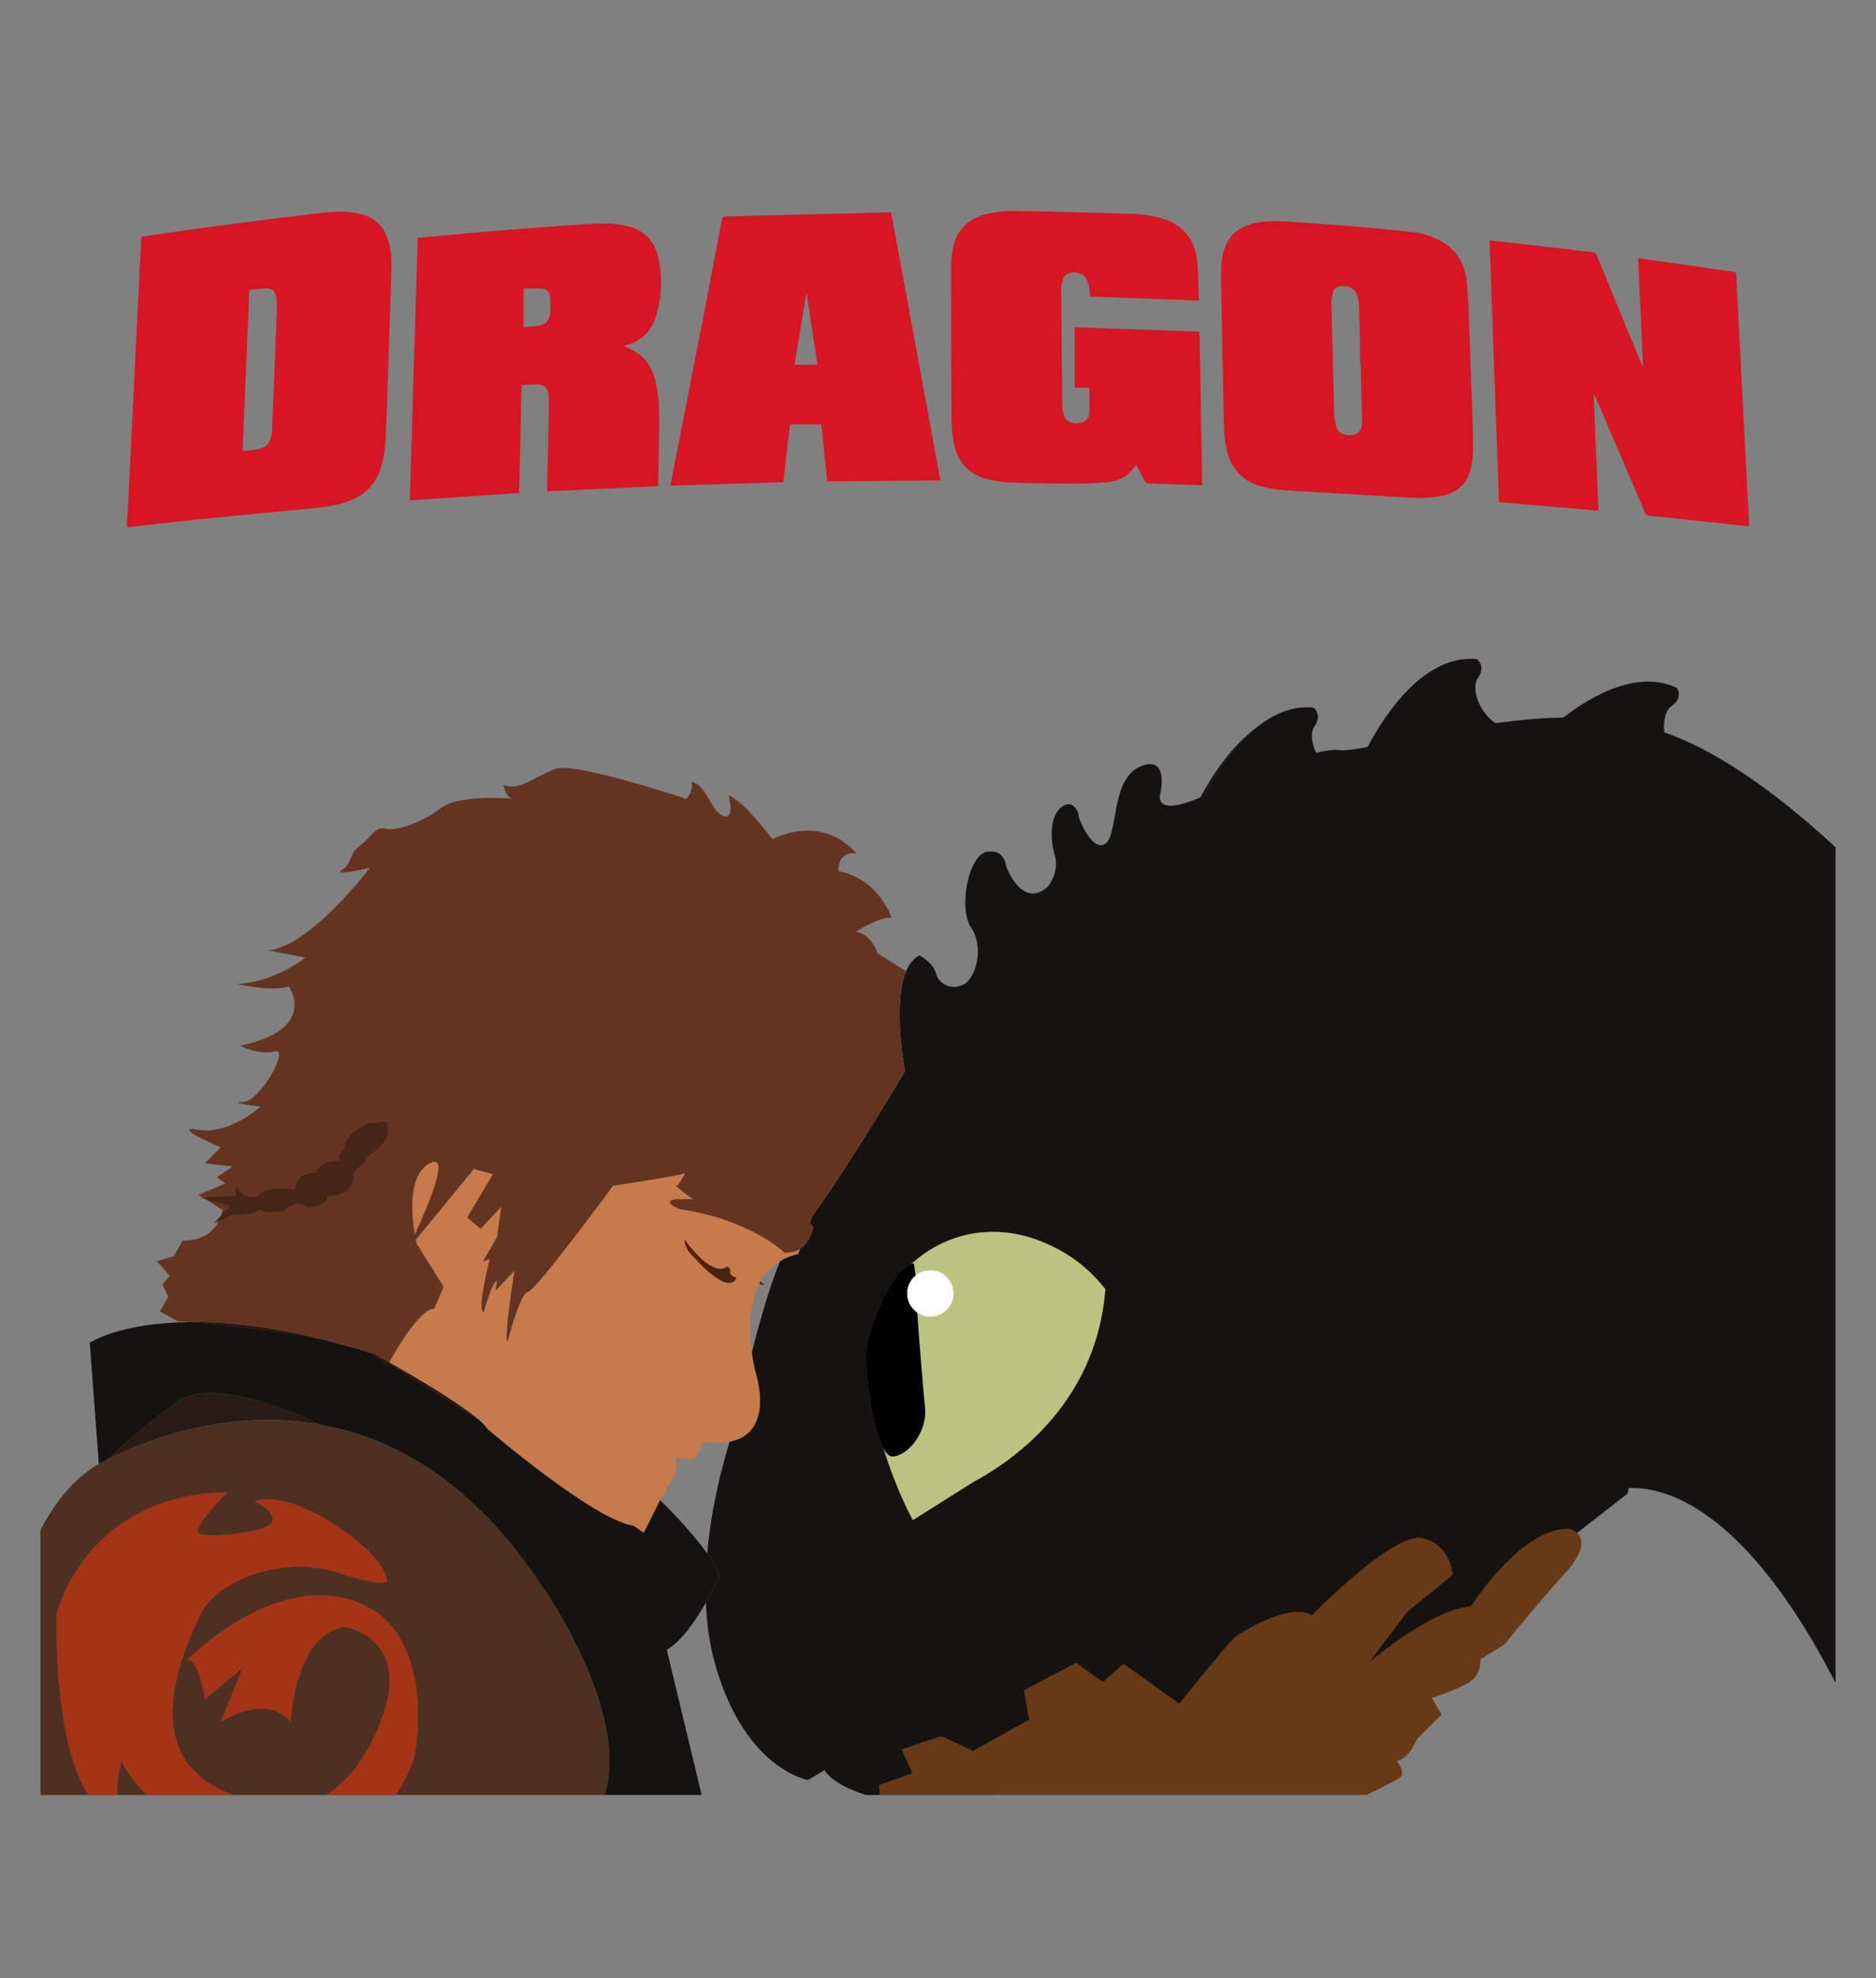 <?xml version="1.0" encoding="UTF-8"?>
<svg id="Calque_2" data-name="Calque 2" xmlns="http://www.w3.org/2000/svg" xmlns:xlink="http://www.w3.org/1999/xlink" viewBox="0 0 2090.162 2204.101">
  <rect x="0" y="0" width="2090.162" height="2204.101" fill="#808080" stroke="none"/>
  <defs>
    <style>
      .cls-1 {
        fill: #653420;
      }

      .cls-2 {
        fill: #251610;
      }

      .cls-3 {
        fill: #fff;
      }

      .cls-4 {
        fill: #d71523;
      }

      .cls-5 {
        fill: #472418;
      }

      .cls-6 {
        fill: #c77a4b;
      }

      .cls-7 {
        fill: #14130f;
      }

      .cls-8 {
        fill: #291a16;
      }

      .cls-9 {
        fill: #bbc381;
      }

      .cls-10 {
        clip-path: url(#clippath);
      }

      .cls-11 {
        fill: none;
      }

      .cls-12 {
        fill: #492310;
      }

      .cls-13 {
        fill: #683917;
      }

      .cls-14 {
        fill: #4d3021;
      }

      .cls-15 {
        fill: #a53315;
      }
    </style>
    <clipPath id="clippath">
      <rect class="cls-11" x="45.082" width="2000" height="2000"/>
    </clipPath>
  </defs>
  <g class="cls-10">
    <g>
      <path class="cls-7" d="m1854.282,815.99c-1.57-13.01,1.62-24.79,7.92-29.16,13.88-9.64,6.16-20.38,6.16-20.38-42.78-20.07-92.39,6.78-126.7,33.11-24.36.26-50.17,2.72-75.64,6.24-19.49-13.94-26.78-39.96-19.54-50.18,9.77-13.79-1.15-21.26-1.15-21.26-57.91-5.3-101.34,59.75-121.67,97.94-14.6,2.71-25.42,4.21-30.94,3.55-6.79-.81-15.84.36-26.33,2.9-5.49-11.39-6.32-23.05-2.01-29.13,9.76-13.79-1.15-21.26-1.15-21.26-24.01-2.2-45.52,7.69-63.94,22.75-26.25,21.46-46.2,53.41-58.06,75.8-1.31.54-2.6,1.07-3.87,1.58-2.15.88-4.24,1.71-6.26,2.51-46.72,18.38-38.3-6.89-38.3-6.89,0,0,10.34-44.05-22.59-29.88-32.94,14.17-24.13,76.98-39.07,86.17-14.93,9.2-30.25-30.63-29.49-31.78.77-1.15-5.36-19.92-18.76-9.58-13.41,10.34-13.02,35.62-7.66,54,5.36,18.39-7.28,34.34-7.28,34.34-28.85,27.07-46.98-21.95-46.98-21.95,0,0-1.02-19.66-21.44-16.34-20.43,3.31-32.17,62.8-17.37,84.76,14.81,21.96,4.86,56.17-8.42,63.06-13.28,6.9-27.83-.25-31.15-12.76-2.81-10.61-14.62-17.73-18.15-19.65-6.7,3.26-11.51,9.53-14.88,17.62-2.71,6.46-4.5,14.08-5.62,22.26-.04.31-.08.62-.12.93-4.98,38.38,4.56,88.37,4.56,88.37,0,0-65.09,109.29-103.68,161.81l-2.56,6.87-.11.3c1.46,1.3,2.79,2.68,3.96,4.13,0,0-1.97,16.52-14.64,24.57l-2.21,5.94s-9.2,1.18-19.98,7.97c-11.07,25.88-22.42,65.78-31.53,101.8.88,6.32,2.09,13,3.64,20.06,0,0,24.11,68.88-28.31,79.18-7.52,24.14-20.32,71.19-25.01,124.45,6.94,9.71,12.14,18.8,13.49,25.58,0,0-5.84,13.21-14.99,29.25.92,23.29,4.05,46.69,10.39,68.98,33.32,117.2,103.41,128.69,103.41,128.69l18.38-10.92c10.38,17.03,44.19,27.75,62.12,32.38l-1.22-15.72,37.34-13.21-12.07-26.43s40.79-14.36,43.66-14.36,35.62,16.09,35.62,16.09l62.62-35.05-5.75-32.74,58.02-30.45,29.87,21.26,22.98-20.11,62.05,44.23s52.27-64.34,59.74-71.8c7.47-7.47,65.49-41.94,87.89-26.43,0,0,90.77-93.06,122.94-86.17s33.89,40.79,33.89,40.79l-49.97,40.78c-32.505,21.725-65.009,43.45-97.514,65.175,9.805,12.804,25.447,19.185,40.34,16.34,16.293-3.112,24.751-15.94,26.298-18.383-.112-1.931-.537-3.038-1.277-3.319-1.537-.585-4.431,2.393-8.681,8.936,14.379-5.814,30.273-13.242,46.979-22.787,22.854-13.058,41.739-26.941,56.872-39.638,36.854-26.37,66.613-48.622,87.319-64.34,42.893-32.561,94.953-73.533,94.953-73.533,0,0,.27-2.01.78-5.85,40.91-1.93,137.55,21.63,245.1,245.98l30.63-915.32s-122.83-133.9-235.88-172.67Zm-638.07,690.46c-32.47,86.38-104.2,129.94-131.75,144.76-22.47,14.17-44.93,28.34-67.4,42.51,0,0-18.6-33.64-32.6-79.73-12.67-23.29-20.29-85.94-19.68-104.8.74-22.57,25.53-91.11,50.34-100.74,0-.01.01-.01.02-.01,15.46-13.9,37.84-28.4,67.44-33.81,43.81-8,78.58,8.47,91.88,15.01,29.48,14.48,47.75,34.71,57.07,46.72-1.51,20.29-5.66,44.38-15.32,70.09Z"/>
      <path class="cls-7" d="m812.962,1606.31c3.39-10.91,5.71-17.14,5.71-17.14,0,0,7.82-38.18,18.96-82.1.88,6.32,2.09,13,3.64,20.06,0,0,24.11,68.88-28.31,79.18Z"/>
      <path class="cls-7" d="m891.352,1391.36l-2.21,5.94s-9.2,1.18-19.98,7.97c1.54-3.6,3.07-6.93,4.59-9.93.22.19.33.3.33.3,7.27.26,12.9-1.51,17.27-4.28Z"/>
      <path class="cls-7" d="m904.702,1355.49l-2.56,6.87-.11.3c-.09-.09-.18-.17-.27-.25-.84.12-1.68.24-2.52.36.38-.5.77-1,1.15-1.51,1.4-1.83,2.84-3.76,4.31-5.77Z"/>
      <path class="cls-7" d="m1231.532,1436.36c-1.51,20.29-5.66,44.38-15.32,70.09-32.47,86.38-104.2,129.94-131.75,144.76-22.47,14.17-44.93,28.34-67.4,42.51,0,0-18.6-33.64-32.6-79.73-12.67-23.29-20.29-85.94-19.68-104.8.74-22.57,25.53-91.11,50.34-100.74,0-.01.01-.01.02-.01,15.46-13.9,37.84-28.4,67.44-33.81,43.81-8,78.58,8.47,91.88,15.01,29.48,14.48,47.75,34.71,57.07,46.72Z"/>
      <path class="cls-7" d="m1618.332,1754.62l-49.97,40.78-38.04,50.21c-6.05,2.97-10.22,4.83-11.37,4.94-6.32.58-398.68,187.85-526.79,156.83,0,0-4.54-.88-11.41-2.66l-1.22-15.72,37.34-13.21-12.07-26.43s40.79-14.36,43.66-14.36,35.62,16.09,35.62,16.09l62.62-35.05-5.75-32.74,58.02-30.45,29.87,21.26,22.98-20.11,62.05,44.23s52.27-64.34,59.74-71.8c7.47-7.47,65.49-41.94,87.89-26.43,0,0,90.77-93.06,122.94-86.17s33.89,40.79,33.89,40.79Z"/>
      <path class="cls-7" d="m1625.702,1792.04c-1.12,1.49-2.24,2.99-3.34,4.51,0,0-53.21,29.28-83.4,44.71,19.45-15.03,56.14-41.03,86.74-49.22Z"/>
      <path class="cls-6" d="m462.152,1375.47c-3.53-20.64-8.17-66.09,16.44-79.28,24.2-12.96-1.98,48.18-16.44,79.28Z"/>
      <path class="cls-6" d="m891.352,1391.36l-2.21,5.94s-9.2,1.18-19.98,7.97c-7.29,4.58-15.31,11.73-21.68,22.82-.38.65-.75,1.32-1.12,2v.01c-8.72,16.34-13.86,40.71-8.73,76.97.88,6.32,2.09,13,3.64,20.06,0,0,24.11,68.88-28.31,79.18-8.13,1.6-18.1,1.79-30.29.09,0,0-5.74,18.39-10.34,18.39,0,0-11.87,2.3-19.53-1.15,0,0,1.53,13.4-.38,16.85l-16.43,31.43-18.8,35.97-11.11-7.85c-44.81-6.32-163.15-108-163.15-108-1.68-2.73-4.83-6.03-9.07-9.74-.05-.14-.08-.28-.12-.41l-1.32-.83-99.24-62.25-3.23-2.02c.04-.27.08-.53.12-.81,1.13.64,2.32,1.31,3.56,2.01,7.75-14.01,34.53-60.28,50.13-59.8l10.53-24.51-30.06-47.87s-.4-1.64-.98-4.5l64.74-78.8,21.26,5.75-28.72,48.25,14.93,12.64,22.98-24.7-4.6,33.89-16.08,27.57,8.04-3.44s-14.93,56.87-6.89,59.74c0,0,9.19-35.04,14.93-35.04l-1.72,10.72,21.19-22.08s-12,72.25-7.78,79.15c0,0,13.78-54.39,22.59-55.53,8.81-1.15,94.98-118.34,94.98-118.34,0,0,75.36-11.1,80.42-14.17-.22.45-7.69,15.29-10.33,14.17,0,0,6.56,6.74,19.15,14.92-13.09-.02-21.58.39-21.58.39-13.28,3.83,7.66,10.98,7.66,10.98,74.13,11.11,111.49,44.37,115.33,47.96.22.19.33.3.33.3,7.27.26,12.9-1.51,17.27-4.28Z"/>
      <path class="cls-6" d="m904.702,1355.49l-2.56,6.87-.11.3c-.09-.09-.18-.17-.27-.25-.84.12-1.68.24-2.52.36.38-.5.77-1,1.15-1.51,1.4-1.83,2.84-3.76,4.31-5.77Z"/>
      <path class="cls-1" d="m362.672,1493.21c-52.81-11.56-120.62-17.81-150.15-20.15,38.63-.25,88.19,4.75,150.15,20.15Z"/>
      <path class="cls-1" d="m408.502,1289.3c1.34,6.89-10.72,12.83-10.72,12.83-2.87.19-3.83,9-3.83,9-2.3,23.55-27.96,21.25-27.96,21.25-5.17,15.51-25.27,12.45-25.27,12.45-8.81-9.57-21.83,2.49-21.83,2.49-6.51,6.89-30.45,1.15-30.45,1.15-6.32,6.7-28.72,4.59-28.72,4.59l-16.04,7.59c1.1-2.19,1.91-4.27,2.48-6.09,1.26-3.93,1.49-6.67,1.49-6.67l-19.49-12.29-2.28-1.44,37.28-2.16c-2.87-4.79,0-10.15,0-10.15,0,0,4.6,6.51,9,9.77,4.41,3.25,15.32.95,15.32.95,6.51-13.21,40.98-7.46,40.98-7.46,2.87-21.26,23.17-18.2,23.17-18.2,3.45-14.74,27-13.4,27-13.4-3.44-6.51,4.6-13.02,4.6-13.02.19-17.23,24.7-28.15,24.7-28.15l21.83-3.25c12.64,22.78-21.26,40.21-21.26,40.21Z"/>
      <path class="cls-1" d="m433.632,1517.99c-.15.29-.3.56-.45.82-1.09,2-1.7,3.15-1.7,3.15-4.66-7.1-16.25-13.33-31.92-18.74,5.39,1.57,10.86,3.22,16.41,4.95,0,0,5.45,2.96,14.1,7.81,1.13.64,2.32,1.31,3.56,2.01Z"/>
      <path class="cls-1" d="m458.712,1386.84l-4.81,5.84c.13-.27,1.65-3.3,3.96-8.15.27.77.55,1.54.85,2.31Z"/>
      <path class="cls-1" d="m904.702,1355.49l-2.56,6.87c-.13.01-.25.03-.38.05-.84.12-1.68.24-2.52.36.38-.5.77-1,1.15-1.51,1.4-1.83,2.84-3.76,4.31-5.77Z"/>
      <path class="cls-9" d="m1231.532,1436.36c-1.51,20.29-5.66,44.38-15.32,70.09-32.47,86.38-104.2,129.94-131.75,144.76-22.47,14.17-44.93,28.34-67.4,42.51,0,0-18.6-33.64-32.6-79.73-16.14-53.12-26.17-122.76,5.41-176.48,2.86-4.33,11.21-16.44,25.25-29.06,0-.01.01-.01.02-.01,15.46-13.9,37.84-28.4,67.44-33.81,43.81-8,78.58,8.47,91.88,15.01,29.48,14.48,47.75,34.71,57.07,46.72Z"/>
      <path d="m994.652,1622.81c-3.67.25-7.09-3.1-10.19-8.82-12.67-23.29-20.29-85.94-19.68-104.8.74-22.57,25.53-91.11,50.34-100.74,0-.01.01-.01.02-.01,1-.39,2-.68,3-.87,0,0,1.15,6.45,1.94,13.63.55,5.02.93,10.41.62,14.2-.23,2.7.32,13.1,1.26,27.11,2.27,33.78,6.89,88.48,8.69,106.17,2.56,25.02-17.36,52.85-36,54.13Z"/>
      <path class="cls-1" d="m904.702,1355.49c38.59-52.52,103.68-161.81,103.68-161.81,0,0-9.54-49.99-4.56-88.37l-1.32-1.37,1.44.44c1.12-8.18,2.91-15.8,5.62-22.26l-31.95-19.93s-5.74-21.06-24.13-24.13c0,0,27.96-17.61,39.83-15.32,0,0-13.4-43.27-58.98-52.08,0,0-2.49-22.6,19.92-19.72,0,0-33.32-44.24-93.64-16.09,0,0-35.04-45.96-48.83-48.25,0,0,7.47,28.14-6.32,22.4s-17.81-34.47-35.04-37.91c0,0,2.87,11.48-6.32,18.95,0,0-122.94-41.36-145.34-33.32-22.4,8.05-40.21,25.28-58.02,17.81,0,0,2.3,13.79,10.91,15.51,0,0-59.74-5.74-80.42,10.34-20.68,16.09-49.41,25.85-61.47,22.98s-15.51,9.19-28.72,18.96c-13.22,9.77-8.05,19.53-20.11,27-12.06,7.47,31.02-2.3,31.02-2.3,0,0-65.49,86.75-112.59,91.92l40.78,8.04s-33.89,27.57-75.83,29.3c0,0,37.34,9.19,57.45,2.87,0,0,33.89,47.11-54,66.06,0,0,21.26,10.92,38.49,6.32,17.23-4.59-16.66,56.3-35.62,56.3s19.53,5.17,19.53,5.17c0,0-34.46,31.6-68.93,25.85-34.47-5.74,24.7,19.53,24.7,19.53l-17.81,17.81,31.02,3.45-17.23,12.06,9.19,6.9-29.87,12.63,4.65,2.93,37.28-2.16c-2.87-4.79,0-10.15,0-10.15,0,0,4.6,6.51,9,9.77,4.41,3.25,15.32.95,15.32.95,6.51-13.21,40.98-7.46,40.98-7.46,2.87-21.26,23.17-18.2,23.17-18.2,3.45-14.74,27-13.4,27-13.4-3.44-6.51,4.6-13.02,4.6-13.02.19-17.23,24.7-28.15,24.7-28.15l21.83-3.25c12.64,22.78-21.26,40.21-21.26,40.21,1.34,6.89-10.72,12.83-10.72,12.83-2.87.19-3.83,9-3.83,9-2.3,23.55-27.96,21.25-27.96,21.25-5.17,15.51-25.27,12.45-25.27,12.45-8.81-9.57-21.83,2.49-21.83,2.49-6.51,6.89-30.45,1.15-30.45,1.15-6.32,6.7-28.72,4.59-28.72,4.59l-16.04,7.59c-4.95,9.82-15.96,21.71-40.26,21.71l-9.77,17.24-18.95,5.74,14.36,16.09-8.04,9.76,6.31,13.79-9.19,16.08,19.53,10.92s5.51.35,14.85,1.08c38.63-.25,88.19,4.75,150.15,20.15,13.59,2.97,26.19,6.3,36.89,10.01,5.39,1.57,10.86,3.22,16.41,4.95,0,0,5.45,2.96,14.1,7.81,1.13.64,2.32,1.31,3.56,2.01,7.75-14.01,34.53-60.28,50.13-59.8l10.53-24.51-30.06-47.87s-.4-1.64-.98-4.5l64.74-78.8,21.26,5.75-28.72,48.25,14.93,12.64,22.98-24.7-4.6,33.89-16.08,27.57,8.04-3.44s-14.93,56.87-6.89,59.74c0,0,9.19-35.04,14.93-35.04l-1.72,10.72,21.19-22.08s-12,72.25-7.78,79.15c0,0,13.78-54.39,22.59-55.53,8.81-1.15,94.98-118.34,94.98-118.34,0,0,75.36-11.1,80.42-14.17-.22.45-7.69,15.29-10.33,14.17,0,0,6.56,6.74,19.15,14.92-13.09-.02-21.58.39-21.58.39-13.28,3.83,7.66,10.98,7.66,10.98,74.13,11.11,111.49,44.37,115.33,47.96.22.19.33.3.33.3,7.27.26,12.9-1.51,17.27-4.28,12.67-8.05,14.64-24.57,14.64-24.57-1.17-1.45-2.5-2.83-3.96-4.13-.09-.09-.18-.17-.27-.25-.84.12-1.68.24-2.52.36.38-.5.77-1,1.15-1.51,1.4-1.83,2.84-3.76,4.31-5.77Zm-450.8,37.19c.13-.27,1.65-3.3,3.96-8.15.27.77.55,1.54.85,2.31l-4.81,5.84Zm8.25-17.21c-3.53-20.64-8.17-66.09,16.44-79.28,24.2-12.96-1.98,48.18-16.44,79.28Z"/>
      <path class="cls-1" d="m901.762,1362.41c-.84.12-1.68.24-2.52.36.38-.5.77-1,1.15-1.51.47.37.93.75,1.37,1.15Z"/>
      <path class="cls-12" d="m766.081,1385.553s27.83,37.787,43.532,25.915c0,0,4.723-.638,3.957,7.66,0,0,4.085,4.34,6.894,4.596,0,0-6.128,25.149-53.617-29.872,0,0-5.489-10.34-3.83-12.638l3.064,4.34Z"/>
      <path class="cls-12" d="m845.995,1429.596s1.915,3.319,6.128,1.404c0,0-5.745-1.787-4.596-3.957l-1.532,2.553Z"/>
      <path class="cls-5" d="m408.502,1289.3c1.34,6.89-10.72,12.83-10.72,12.83-2.87.19-3.83,9-3.83,9-2.3,23.55-27.96,21.25-27.96,21.25-5.17,15.51-25.27,12.45-25.27,12.45-8.81-9.57-21.83,2.49-21.83,2.49-6.51,6.89-30.45,1.15-30.45,1.15-6.32,6.7-28.72,4.59-28.72,4.59l-16.04,7.59-5.41,2.56,7.89-8.65,10.11-11.07-28.11-7.89-4.63-1.3,2.35-.14,37.28-2.16c-2.87-4.79,0-10.15,0-10.15,0,0,4.6,6.51,9,9.77,4.41,3.25,15.32.95,15.32.95,6.51-13.21,40.98-7.46,40.98-7.46,2.87-21.26,23.17-18.2,23.17-18.2,3.45-14.74,27-13.4,27-13.4-3.44-6.51,4.6-13.02,4.6-13.02.19-17.23,24.7-28.15,24.7-28.15l21.83-3.25c12.64,22.78-21.26,40.21-21.26,40.21Z"/>
      <path class="cls-8" d="m115.752,1628.06c1.13-.59,2.29-1.18,3.48-1.77-5.64,5.16-8.87,8.26-8.87,8.26l-.1-1.36v-.01l5.49-5.12Z"/>
      <path class="cls-8" d="m356.072,1587.15c-99.56-17.7-189.38,15.17-236.83,39.13,14.8-13.58,46.16-41.39,79.01-64.68,39.02-27.66,132.4,13.48,157.82,25.55Z"/>
      <path class="cls-8" d="m375.642,1593.77c-4.31-1.24-8.67-2.39-13.09-3.45,0,0-2.34-1.2-6.48-3.17,6.4,1.14,12.85,2.49,19.32,4.06l.25,2.56Z"/>
      <path class="cls-8" d="m607.702,1772.97l-3.88-2.27s-9.34-14.93-27.03-36.38l.98-3.41c8.81,11.31,17.5,23.42,26.05,36.35,0,0,1.42,2.01,3.88,5.71Z"/>
      <path class="cls-7" d="m742.922,1838.13l39.75,165.81h-111.39c1.77-3.7,2.63-5.75,2.63-5.75,24.24-81.82-48.33-198.29-66.21-225.22-2.46-3.7-3.88-5.71-3.88-5.71-8.55-12.93-17.24-25.04-26.05-36.35-64.39-82.71-135.09-123.35-202.38-139.7-6.47-1.57-12.92-2.92-19.32-4.06-25.42-12.07-118.8-53.21-157.82-25.55-32.85,23.29-64.21,51.1-79.01,64.68l-.01.01c-1.19.59-2.35,1.18-3.48,1.77-.86.45-1.7.88-2.52,1.32-1.05.56-2.1,1.13-3.13,1.72l-10.08-134.99s33.26-22.55,112.5-23.05c29.53,2.34,97.34,8.59,150.15,20.15,11.84,2.94,24.13,6.26,36.89,10.01,15.67,5.41,27.26,11.64,31.92,18.74,0,0,.61-1.15,1.7-3.15l99.24,62.25c.49.42.98.84,1.44,1.24,4.24,3.71,7.39,7.01,9.07,9.74,0,0,118.34,101.68,163.15,108l11.11,7.85,18.8-35.97c4.59,4.5,34.06,33.75,51.96,58.84,6.94,9.71,12.14,18.8,13.49,25.58,0,0-5.84,13.21-14.99,29.25-11.14,19.54-27.18,43.3-43.53,52.54Z"/>
      <path class="cls-2" d="m119.232,1626.29c-5.64,5.16-8.87,8.26-8.87,8.26l-.1-1.36v-.01l-.16-2.08c1.03-.59,2.08-1.16,3.13-1.72.82-.44,1.66-.87,2.52-1.32,1.13-.59,2.29-1.18,3.48-1.77Z"/>
      <path class="cls-2" d="m362.672,1493.21c-52.81-11.56-120.62-17.81-150.15-20.15,38.63-.25,88.19,4.75,150.15,20.15Z"/>
      <path class="cls-2" d="m399.562,1503.22c5.39,1.57,10.86,3.22,16.41,4.95,0,0,5.45,2.96,14.1,7.81,1.13.64,2.32,1.31,3.56,2.01,26.56,14.99,76.11,43.88,98.79,63.07l-99.24-62.25c-1.09,2-1.7,3.15-1.7,3.15-4.66-7.1-16.25-13.33-31.92-18.74Z"/>
      <path class="cls-2" d="m375.642,1593.77c-4.31-1.24-8.67-2.39-13.09-3.45,0,0-2.34-1.2-6.48-3.17,6.4,1.14,12.85,2.49,19.32,4.06l.25,2.56Z"/>
      <path class="cls-2" d="m607.702,1772.97l-3.88-2.27s-9.34-14.93-27.03-36.38l.98-3.41c8.81,11.31,17.5,23.42,26.05,36.35,0,0,1.42,2.01,3.88,5.71Z"/>
      <path class="cls-2" d="m735.992,1671.92l-18.8,35.97,18.19-36.57s.21.2.61.6Z"/>
      <path class="cls-14" d="m607.702,1772.97l-3.88-2.27s-9.34-14.93-27.03-36.38l.98-3.41c-64.39-82.71-135.09-123.35-202.38-139.7l.25,2.56c-4.31-1.24-8.67-2.39-13.09-3.45,0,0-2.34-1.2-6.48-3.17-99.56-17.7-189.38,15.17-236.83,39.13l-.01.01c-5.64,5.16-8.87,8.26-8.87,8.26l-.1-1.36v-.01l-.16-2.08c-79.07,45-102.57,182.69-102.57,182.69,0,0-73.54,288.95,238.97,373.98,285.51,77.67,406.07-144.8,424.78-183.83,1.77-3.7,2.63-5.75,2.63-5.75,24.24-81.82-48.33-198.29-66.21-225.22Zm-145.58,181.56s-24.13,112.6-158.17,101.49c-134.04-11.11-168.51-93.83-168.51-93.83,0,0-14.55,42.13,6.51,66.64,0,0-79.28,14.55-79.28-229.4,0,0,31.41-134.43,190.73-136.73,0,0-42.9,41.75-30.64,46.34,11.49,4.31,65.39-.47,78.08-10.55.84-.67,1.51-1.37,1.96-2.09,7.28-11.49-19.15-23.36-19.15-23.36,0,0,26.43-13.78,85.41,23.36,58.98,37.15,61.27,61.66,61.27,61.66,0,0,14.56,15.71-55.53-6.12-70.08-21.83-138.25,17.61-150.13,44.04-11.87,26.42-89.23,171.96,48.26,207.57,0,0,85.79,47.49,142.09-64.72,56.29-112.21-29.88-126-29.88-126,0,0-52.85-1.15-61.27,105.7,0,0-21.45-33.32-77.75,0l24.13-60.13-41.75,34.86s-8.42-50.91-21.05-42.53c1.28-1.32,96.74-99.71,188.8-66.24,92.68,33.7,65.87,170.04,65.87,170.04Z"/>
      <path class="cls-14" d="m462.122,1954.53s-24.13,112.6-158.17,101.49c-134.04-11.11-168.51-93.83-168.51-93.83,0,0-14.55,42.13,6.51,66.64,0,0-79.28,14.55-79.28-229.4,0,0,31.41-134.43,190.73-136.73,0,0-42.9,41.75-30.64,46.34,11.49,4.31,65.39-.47,78.08-10.55.84-.67,1.51-1.37,1.96-2.09,7.28-11.49-19.15-23.36-19.15-23.36,0,0,26.43-13.78,85.41,23.36,58.98,37.15,61.27,61.66,61.27,61.66,0,0,14.56,15.71-55.53-6.12-70.08-21.83-138.25,17.61-150.13,44.04-11.87,26.42-89.23,171.96,48.26,207.57,0,0,85.79,47.49,142.09-64.72,56.29-112.21-29.88-126-29.88-126,0,0-52.85-1.15-61.27,105.7,0,0-21.45-33.32-77.75,0l24.13-60.13-41.75,34.86s-8.42-50.91-21.05-42.53c1.28-1.32,96.74-99.71,188.8-66.24,92.68,33.7,65.87,170.04,65.87,170.04Z"/>
      <path class="cls-14" d="m115.752,1628.06c1.13-.59,2.29-1.18,3.48-1.77-5.64,5.16-8.87,8.26-8.87,8.26l-.1-1.36v-.01l-.16-2.08c1.03-.59,2.08-1.16,3.13-1.72.82-.44,1.66-.87,2.52-1.32Z"/>
      <path class="cls-14" d="m375.642,1593.77c-4.31-1.24-8.67-2.39-13.09-3.45,0,0-2.34-1.2-6.48-3.17,6.4,1.14,12.85,2.49,19.32,4.06l.25,2.56Z"/>
      <path class="cls-14" d="m607.702,1772.97l-3.88-2.27s-9.34-14.93-27.03-36.38l.98-3.41c8.81,11.31,17.5,23.42,26.05,36.35,0,0,1.42,2.01,3.88,5.71Z"/>
      <path class="cls-15" d="m462.122,1954.53s-24.13,112.6-158.17,101.49c-134.04-11.11-168.51-93.83-168.51-93.83,0,0-14.55,42.13,6.51,66.64,0,0-79.28,14.55-79.28-229.4,0,0,31.41-134.43,190.73-136.73,0,0-42.9,41.75-30.64,46.34,11.49,4.31,65.39-.47,78.08-10.55.84-.67,1.51-1.37,1.96-2.09,7.28-11.49-19.15-23.36-19.15-23.36,0,0,26.43-13.78,85.41,23.36,58.98,37.15,61.27,61.66,61.27,61.66,0,0,14.56,15.71-55.53-6.12-70.08-21.83-138.25,17.61-150.13,44.04-11.87,26.42-89.23,171.96,48.26,207.57,0,0,85.79,47.49,142.09-64.72,56.29-112.21-29.88-126-29.88-126,0,0-52.85-1.15-61.27,105.7,0,0-21.45-33.32-77.75,0l24.13-60.13-41.75,34.86s-8.42-50.91-21.05-42.53c1.28-1.32,96.74-99.71,188.8-66.24,92.68,33.7,65.87,170.04,65.87,170.04Z"/>
      <path class="cls-13" d="m1744.142,1752.32c-36.76,40.79-67.78,79.85-67.78,79.85l-27,16.66s1.72,16.66-12.07,25.28c-13.79,8.61-41.93,17.8-41.93,17.8l10.91,18.39-27.57,27.57s-8.62,21.83-22.41,24.13c0,0,10.92,13.79,2.87,18.96-8.04,5.17-130.4,71.23-201.06,67.21-70.66-4.02-372.83,14.94-372.83,14.94l-4.52-58.39-1.22-15.72,37.34-13.21-12.07-26.43s40.79-14.36,43.66-14.36,35.62,16.09,35.62,16.09l62.62-35.05-5.75-32.74,58.02-30.45,29.87,21.26,22.98-20.11,62.05,44.23s52.27-64.34,59.74-71.8c7.47-7.47,65.49-41.94,87.89-26.43,0,0,90.77-93.06,122.94-86.17s33.89,40.79,33.89,40.79l-49.97,40.78-38.04,50.21-5.04,6.66c.29-.25,5.42-4.63,13.65-10.99.01-.01.02-.01.03-.02,19.45-15.03,56.14-41.03,86.74-49.22,4.6-1.23,9.07-2.05,13.32-2.38,0,0,56.87-89.62,110.29-86.17,0,0,31.6,8.04-5.17,48.83Z"/>
      <circle class="cls-3" cx="1036.527" cy="1441.149" r="25.851"/>
      <path class="cls-7" d="m1399.292,811.11c-26.25,21.46-46.2,53.41-58.06,75.8-1.31.54-2.6,1.07-3.87,1.58,12.8-23.72,34.09-56.8,61.93-77.38Z"/>
    </g>
  </g>
  <g>
    <path class="cls-4" d="m141.56,579.656c.444-6.656.989-13.306,1.315-19.967,2.35-47.902,4.634-95.808,6.981-143.711,1.697-34.635,3.455-69.267,5.194-103.9.737-14.675,1.489-29.349,2.249-44.023.072-1.391.25-2.777.403-4.419,10.003-1.444,19.865-2.918,29.742-4.283,26.66-3.686,53.308-7.462,79.995-10.945,25.642-3.346,51.326-6.366,76.991-9.537,14.005-1.73,28.011-3.875,42.166-2.736,6.049.487,12.197,1.386,17.99,3.127,18.028,5.419,26.709,18.81,29.966,36.532,2.404,13.082,1.499,26.251,1.1,39.396-1.015,33.372-2.119,66.741-3.249,100.109-.879,25.964-1.553,51.94-2.949,77.877-.469,8.715-2.218,17.506-4.528,25.949-6.111,22.338-21.568,35.302-43.396,41.535-15.147,4.326-30.737,5.485-46.294,6.967-26.452,2.52-52.913,4.947-79.355,7.565-23.398,2.316-46.781,4.797-70.162,7.286-14.728,1.568-29.44,3.288-44.159,4.939,0-2.587,0-5.174,0-7.761Zm128.706-77.078c5.609-.676,10.623-1.216,15.619-1.896,9.737-1.326,14.494-5.738,16.394-15.229.46-2.297.777-4.65.873-6.989,1.871-45.458,3.743-90.916,5.462-136.38.158-4.175-.321-8.475-1.215-12.562-1.174-5.365-4.654-8.209-10.07-8.099-6.416.131-12.818.973-19.525,1.532-2.518,60.006-5.014,119.505-7.537,179.622Z"/>
    <path class="cls-4" d="m1638.386,405.828c1.237,35.183,2.361,61.023,2.933,86.875.189,8.523-.327,17.202-1.776,25.592-3.451,19.98-14.888,30.851-34.831,34.58-14.256,2.665-28.575,1.963-42.905,1.121-26.062-1.531-52.121-3.111-78.181-4.668-19.718-1.178-39.466-2.014-59.141-3.695-7.76-.663-15.561-2.586-22.993-5.009-19.683-6.416-30.934-20.63-34.98-40.57-1.512-7.452-2.585-15.107-2.765-22.695-1.172-49.476-2.086-98.958-2.982-148.44-.215-11.86-.546-23.758.155-35.58.382-6.438,2.07-13.055,4.48-19.067,6.339-15.821,19.445-23.137,35.46-26.191,14.977-2.857,30.007-1.47,45.017-.417,21.113,1.481,42.235,2.889,63.322,4.683,22.014,1.873,44.024,3.89,65.972,6.398,10.533,1.204,20.605,4.642,29.988,9.775,16.858,9.221,26.145,23.893,28.63,42.455,1.834,13.7,2.166,27.621,2.762,41.461.901,20.903,1.448,41.821,1.834,53.393Zm-122.435-1.226c-.224-0-.448-.001-.673-.001,0-7.99.151-15.983-.033-23.969-.326-14.102-.732-28.204-1.34-42.296-.581-13.459-7.124-20.19-18.741-19.733-5.189.204-8.866,2.559-10.219,7.612-1.047,3.91-1.601,8.098-1.51,12.143.933,41.602,1.973,83.202,3.2,124.797.133,4.49,1.04,9.165,2.638,13.355,2.537,6.655,9.806,9.449,18.493,7.985,5.717-.964,8.827-4.862,9.593-12.211.206-1.981.215-3.994.165-5.989-.507-20.565-1.044-41.129-1.572-61.693Z"/>
    <path class="cls-4" d="m733.209,541.604c-41.325,1.966-82.289,3.915-123.583,5.88,0-1.58-.026-2.963.004-4.344.67-30.798,1.375-61.595,1.984-92.395.076-3.861-.082-7.769-.609-11.59-.939-6.815-4.267-10.39-10.969-10.776-6.145-.354-12.351.362-18.873.62-.924,40.373-1.836,80.178-2.754,120.271-40.522,2.717-80.839,5.419-121.799,8.165,2.933-97.442,5.862-194.76,8.798-292.309,10.558-1.008,20.709-2.032,30.871-2.936,22.724-2.023,45.444-4.097,68.182-5.944,23.561-1.914,47.136-3.673,70.716-5.325,12.902-.904,25.826-1.902,38.746-1.98,7.804-.047,15.75.969,23.403,2.586,19.824,4.189,32.11,16.655,36.306,36.344,4.557,21.382,3.796,42.793-2.552,63.779-5.216,17.243-16.426,28.704-34.148,33.326-.333.087-.648.25-.958.404-.088.044-.131.18-.363.522.568.306,1.088.678,1.667.884,19.286,6.829,29.865,21.148,33.614,40.552,2.04,10.558,3.385,21.419,3.456,32.153.175,26.449-.567,52.904-.948,79.356-.012.807-.11,1.612-.193,2.755Zm-149.876-220.299v43.15c5.417-.487,10.937-.748,16.38-1.532,6.952-1.001,12.017-4.962,12.946-12.003.877-6.651.931-13.539.294-20.222-.568-5.953-4.556-9.05-10.579-9.33-6.069-.283-12.161-.062-19.041-.062Z"/>
    <path class="cls-4" d="m1830.621,407.907c-1.828-39.984-3.656-79.968-5.499-120.255,19.348,2.715,38.2,5.302,57.033,8.021,16.283,2.351,32.531,4.945,48.827,7.198,2.817.389,3.403,1.568,3.519,4.012.957,20.076,1.982,40.15,3.015,60.222,1.783,34.628,3.592,69.255,5.379,103.883,1.266,24.533,2.509,49.067,3.77,73.601.628,12.208,1.282,24.414,1.898,36.622.082,1.623.011,3.254.011,5.237-8.693-.95-17.283-1.902-25.877-2.826-23.259-2.501-46.519-4.999-69.78-7.478-5.143-.548-10.288-1.132-15.447-1.465-2.466-.16-3.654-1.247-4.6-3.462-18.253-42.745-36.581-85.458-54.896-128.176-.531-1.239-1.083-2.47-2.365-3.552,1.771,43.02,3.543,86.04,5.333,129.519-37.01-3.168-73.705-6.309-110.813-9.485-3.514-97.102-7.026-194.167-10.552-291.584,7.615.793,14.948,1.493,22.265,2.33,23.473,2.684,46.942,5.407,70.41,8.14,7.821.911,15.621,2.022,23.456,2.787,2.591.253,2.856,2.094,3.532,3.739,12.761,31.047,25.481,62.111,38.24,93.16,4.097,9.969,8.28,19.902,12.424,29.851l.716-.037Z"/>
    <path class="cls-4" d="m1339.418,540.599c-15.888-.502-31.161-.986-46.435-1.468-4.585-.144-9.185-.119-13.746-.523-1.311-.116-3.055-1.162-3.674-2.289-3.375-6.14-6.461-12.438-9.483-18.36-3.279,3.591-6.14,7.514-9.763,10.519-6.613,5.484-14.77,7.873-23.118,8.704-10.507,1.047-21.1,1.698-31.655,1.689-23.523-.02-47.055-.278-70.565-1.018-9.461-.298-19.012-1.447-28.282-3.364-23.604-4.882-36.734-20.138-40.47-43.55-1.291-8.09-2.012-16.354-2.065-24.545-.366-55.724-.572-111.449-.579-167.174-.001-7.703.67-15.558,2.263-23.081,4.677-22.09,19.404-34.313,40.911-38.463,9.402-1.814,19.152-2.793,28.717-2.625,43.63.766,87.252,2,130.873,3.238,11.185.317,22.212,2.029,32.962,5.365,22.608,7.015,35.578,22.521,38.338,45.658,1.762,14.765,1.438,29.779,2.033,44.682.008.2-.184.408-.427.911-40.137-1.517-80.398-3.039-120.695-4.562-.47-4.162-.593-8.401-1.478-12.474-2.222-10.219-8.834-15.071-18.66-14.203-5.095.45-8.799,2.972-10.224,7.825-1.111,3.781-1.917,7.822-1.889,11.741.313,43.026.811,86.052,1.29,129.077.02,1.752.339,3.504.551,5.251,1.732,14.259,13.057,15.425,21.679,13.007,4.904-1.376,7.548-5.343,7.792-9.939.495-9.329.148-18.702.148-28.609h-16.345v-67.368c46.069,1.629,92.313,3.264,139.042,4.916.99,57.269,1.969,113.957,2.956,171.032Z"/>
    <path class="cls-4" d="m1047.79,535.215c-42.038.373-83.869.745-126.151,1.12-2.193-21.213-4.385-42.414-6.563-63.477h-34.925c-2.5,21.66-4.947,42.855-7.433,64.389-41.775,1.264-83.447,2.525-125.717,3.803.918-4.863,1.75-9.411,2.636-13.949,11.699-59.921,23.451-119.833,35.094-179.765,6.672-34.346,13.196-68.722,19.689-103.103.449-2.378,1.475-3.02,3.709-3.074,60.913-1.486,121.824-3.022,182.736-4.541.572-.014,1.146.072,2.029.133,18.292,99.45,36.569,198.824,54.896,298.463Zm-162.527-128.874h25.512c-4.02-26.679-7.954-52.788-11.889-78.897-.205-.007-.411-.015-.616-.022-4.342,26.345-8.684,52.69-13.007,78.919Z"/>
  </g>
</svg>